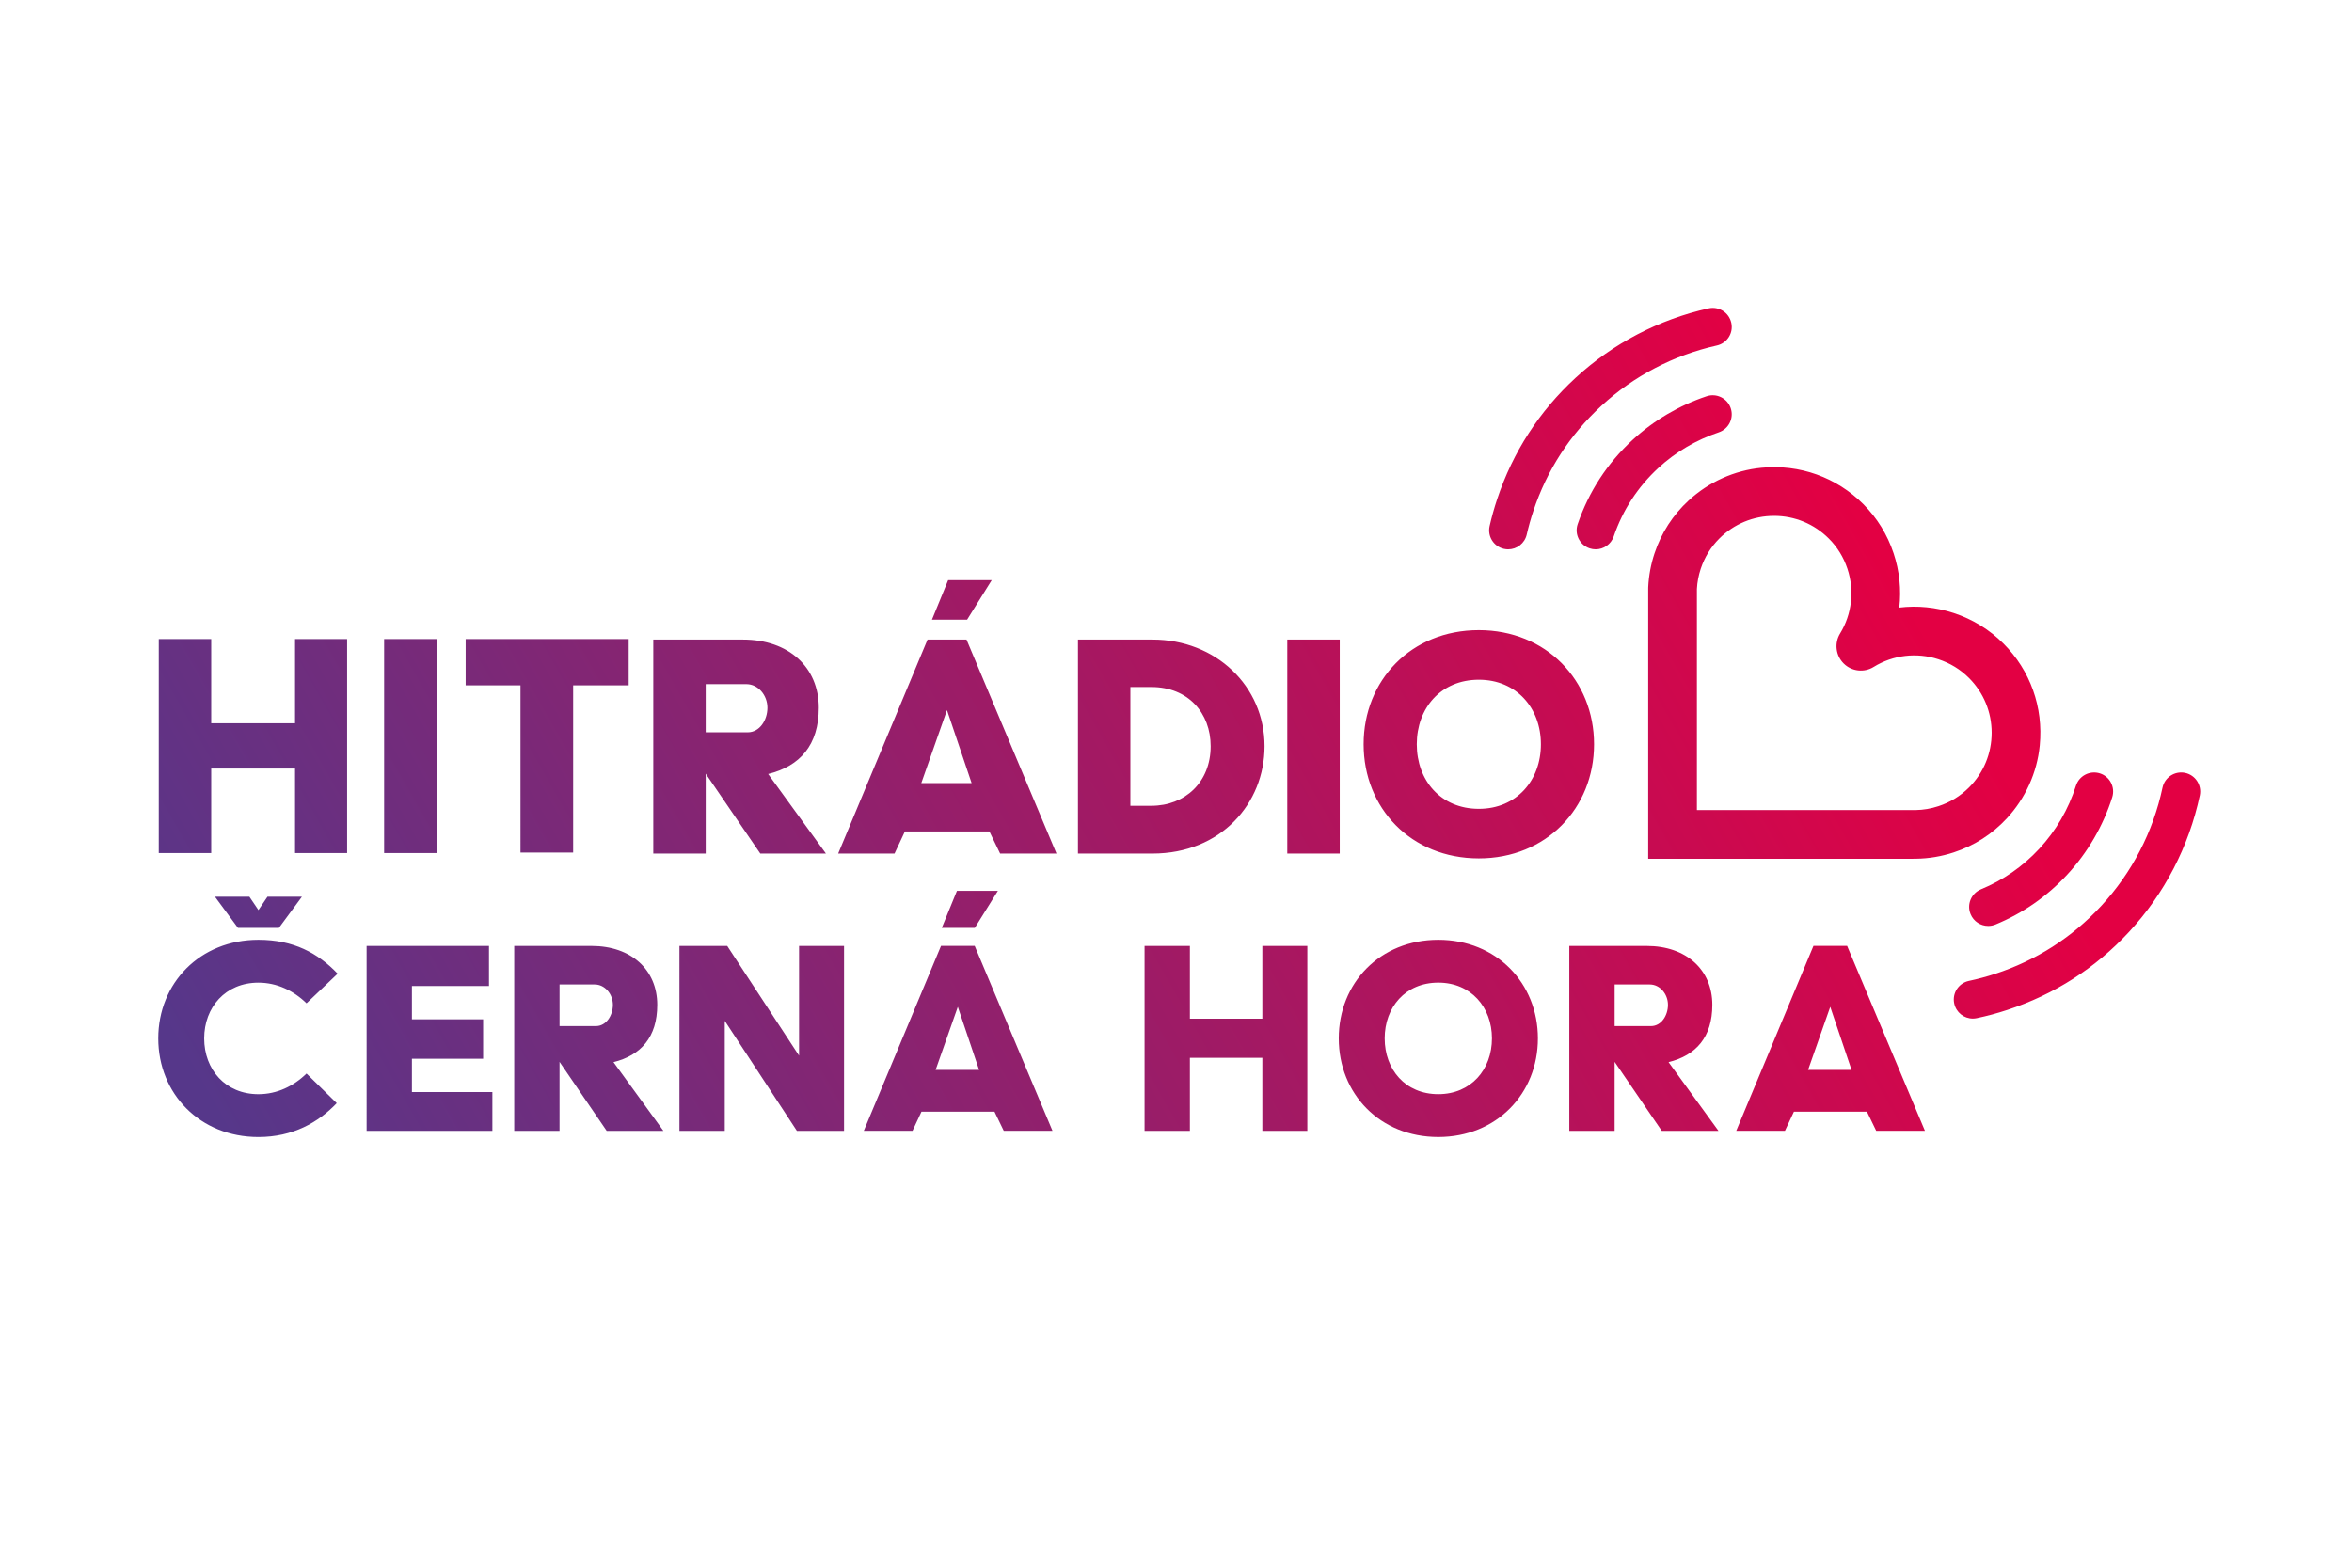 <?xml version="1.0" encoding="utf-8"?>
<!-- Generator: Adobe Illustrator 15.0.0, SVG Export Plug-In . SVG Version: 6.00 Build 0)  -->
<!DOCTYPE svg PUBLIC "-//W3C//DTD SVG 1.1//EN" "http://www.w3.org/Graphics/SVG/1.1/DTD/svg11.dtd">
<svg version="1.1" id="Layer_1" xmlns="http://www.w3.org/2000/svg" xmlns:xlink="http://www.w3.org/1999/xlink" x="0px" y="0px"
	 width="180px" height="120px" viewBox="0 0 180 120" enable-background="new 0 0 180 120" xml:space="preserve">
<linearGradient id="SVGID_1_" gradientUnits="userSpaceOnUse" x1="24.349" y1="99.269" x2="139.245" y2="33.861">
	<stop  offset="0" style="stop-color:#56378A"/>
	<stop  offset="1" style="stop-color:#E30043"/>
</linearGradient>
<path fill="url(#SVGID_1_)" d="M19.777,71.938c2.689,0,4.553,1.014,6.063,2.594l-2.382,2.266c-0.991-0.967-2.265-1.58-3.681-1.58
	c-2.523,0-4.151,1.887-4.151,4.268c0,2.383,1.628,4.27,4.151,4.27c1.416,0,2.689-0.613,3.681-1.58l2.312,2.266
	c-1.416,1.486-3.373,2.594-5.992,2.594c-4.482,0-7.666-3.324-7.666-7.549C12.111,75.262,15.295,71.938,19.777,71.938 M20.469,68.641
	l-0.691,1.02l-0.691-1.02h-2.635l1.76,2.385h1.008h1.117h1.008l1.76-2.385H20.469z M28.057,72.408h9.365v3.066h-5.897v2.549h5.449
	v3.02h-5.449v2.547h6.157v2.973h-9.625V72.408z M39.355,72.408h5.921c3.043,0,5.024,1.84,5.024,4.506c0,2.477-1.25,3.869-3.35,4.389
	l3.821,5.26h-4.341l-3.609-5.283v5.283h-3.467V72.408z M45.606,78.543c0.778,0,1.298-0.803,1.298-1.629s-0.613-1.557-1.392-1.557
	h-2.69v3.186H45.606z M51.999,72.408h3.656l5.497,8.398v-8.398h3.443v14.154h-3.609l-5.52-8.422v8.422h-3.468V72.408z
	 M87.594,72.408h3.469v5.566h5.545v-5.566h3.443v14.154h-3.443v-5.592h-5.545v5.592h-3.469V72.408z M110.074,71.938
	c4.459,0,7.621,3.324,7.621,7.547c0,4.225-3.162,7.549-7.621,7.549c-4.48,0-7.619-3.324-7.619-7.549
	C102.455,75.262,105.594,71.938,110.074,71.938 M110.074,83.754c2.502,0,4.105-1.887,4.105-4.27c0-2.381-1.604-4.268-4.105-4.268
	c-2.523,0-4.104,1.887-4.104,4.268C105.971,81.867,107.551,83.754,110.074,83.754 M120.1,72.408h5.922
	c3.043,0,5.023,1.84,5.023,4.506c0,2.477-1.248,3.869-3.35,4.389l3.822,5.26h-4.342l-3.607-5.283v5.283H120.1V72.408z
	 M126.352,78.543c0.779,0,1.297-0.803,1.297-1.629s-0.613-1.557-1.391-1.557h-2.689v3.186H126.352z M74.593,72.404h-2.577
	l-5.91,14.156h3.728l0.685-1.463h5.591l0.708,1.463h3.729L74.593,72.404z M71.603,81.896l1.699-4.828l1.628,4.828H71.603z
	 M72.074,71.025h2.528l1.769-2.838h-3.135L72.074,71.025z M141.361,72.404h-2.576l-5.91,14.156h3.727l0.686-1.463h5.592l0.707,1.463
	h3.729L141.361,72.404z M138.373,81.896l1.697-4.828l1.629,4.828H138.373z M146.385,65.734h-20.248V45.036
	c0-0.03,0-0.06,0.002-0.089c0.043-0.886,0.205-1.761,0.484-2.597c0.523-1.566,1.404-2.931,2.615-4.045
	c1.533-1.412,3.5-2.302,5.574-2.5c2.932-0.281,5.736,0.733,7.783,2.78c1.061,1.061,1.842,2.328,2.322,3.765
	c0.453,1.358,0.594,2.775,0.438,4.158c1.383-0.165,2.797-0.03,4.156,0.414c1.455,0.479,2.74,1.266,3.813,2.34
	c2.053,2.051,3.066,4.865,2.779,7.802c-0.203,2.08-1.1,4.047-2.52,5.58c-1.125,1.213-2.498,2.09-4.072,2.607
	c-0.934,0.305-1.898,0.469-2.869,0.48L146.385,65.734z M129.865,62.006h16.75c0.568-0.008,1.16-0.107,1.734-0.297
	c0.896-0.293,1.682-0.775,2.34-1.432c1.119-1.119,1.734-2.607,1.734-4.189c0-1.583-0.615-3.07-1.734-4.189
	c-0.658-0.657-1.443-1.139-2.34-1.433c-1.664-0.546-3.473-0.332-4.957,0.586c-0.732,0.454-1.682,0.344-2.295-0.265
	c-0.611-0.608-0.725-1.558-0.275-2.294c0.91-1.489,1.115-3.299,0.561-4.962c-0.295-0.884-0.773-1.66-1.424-2.308
	c-1.117-1.119-2.605-1.736-4.188-1.736c-1.584,0-3.07,0.617-4.189,1.734c-0.648,0.649-1.127,1.426-1.422,2.31
	c-0.166,0.5-0.266,1.022-0.295,1.553V62.006z M152.713,70.768c2.096-0.863,3.943-2.148,5.492-3.82
	c1.559-1.682,2.75-3.727,3.445-5.92c0.244-0.768-0.18-1.588-0.945-1.83c-0.77-0.242-1.588,0.182-1.832,0.949
	c-0.566,1.785-1.535,3.451-2.805,4.82c-1.26,1.359-2.764,2.406-4.465,3.105c-0.744,0.307-1.1,1.158-0.793,1.902
	c0.23,0.563,0.773,0.902,1.348,0.902C152.344,70.877,152.531,70.842,152.713,70.768 M123.498,41.063
	c0.695-2.032,1.848-3.8,3.426-5.253c1.311-1.208,2.906-2.146,4.611-2.717c0.762-0.254,1.176-1.079,0.92-1.843
	c-0.254-0.763-1.082-1.175-1.842-0.92c-2.094,0.697-4.051,1.851-5.664,3.336c-1.938,1.786-3.355,3.957-4.209,6.455
	c-0.26,0.761,0.146,1.589,0.908,1.85c0.156,0.053,0.314,0.078,0.473,0.078C122.725,42.049,123.291,41.668,123.498,41.063
	 M116.842,40.915c0.139-0.609,0.309-1.217,0.506-1.808c1.041-3.115,2.791-5.822,5.207-8.045c2.477-2.282,5.533-3.879,8.836-4.616
	c0.785-0.175,1.281-0.953,1.105-1.739c-0.176-0.785-0.949-1.281-1.74-1.104c-3.803,0.849-7.322,2.686-10.176,5.317
	c-2.781,2.56-4.799,5.677-5.996,9.266c-0.227,0.679-0.424,1.38-0.584,2.082c-0.178,0.784,0.313,1.566,1.098,1.745
	c0.109,0.024,0.219,0.036,0.324,0.036C116.088,42.049,116.688,41.592,116.842,40.915 M151.285,77.934
	c0.783-0.164,1.564-0.375,2.324-0.625c3.615-1.186,6.752-3.195,9.326-5.975c2.713-2.924,4.586-6.537,5.418-10.445
	c0.166-0.787-0.336-1.561-1.123-1.729c-0.785-0.164-1.561,0.336-1.729,1.123c-0.721,3.395-2.348,6.531-4.703,9.07
	c-2.234,2.412-4.959,4.158-8.098,5.188c-0.66,0.217-1.34,0.398-2.02,0.543c-0.787,0.168-1.291,0.939-1.123,1.727
	c0.145,0.686,0.75,1.156,1.424,1.156C151.082,77.967,151.184,77.955,151.285,77.934 M113.176,48.235c5.16,0,8.818,3.848,8.818,8.735
	c0,4.887-3.658,8.736-8.818,8.736c-5.188,0-8.818-3.85-8.818-8.736C104.357,52.083,107.988,48.235,113.176,48.235 M113.176,61.912
	c2.893,0,4.75-2.184,4.75-4.941c0-2.757-1.857-4.941-4.75-4.941c-2.92,0-4.75,2.185-4.75,4.941
	C108.426,59.729,110.256,61.912,113.176,61.912 M12.15,65.299h4.014v-6.471h6.416v6.471h3.985v-16.38H22.58v6.443h-6.416v-6.443
	H12.15V65.299z M29.397,65.299h4.014v-16.38h-4.014V65.299z M49.996,48.957h6.852c3.523,0,5.814,2.129,5.814,5.215
	c0,2.865-1.445,4.477-3.875,5.076l4.422,6.09h-5.023l-4.178-6.117v6.117h-4.012V48.957z M57.23,56.055
	c0.9,0,1.502-0.928,1.502-1.883c0-0.956-0.71-1.804-1.611-1.804h-3.113v3.687H57.23z M82.496,48.957h5.705
	c4.834,0,8.576,3.549,8.576,8.164c0,4.367-3.332,8.217-8.576,8.217h-5.705V48.957z M88.119,61.678c2.566,0,4.533-1.801,4.533-4.557
	c0-2.54-1.719-4.532-4.533-4.532h-1.611v9.089H88.119z M98.516,65.338h4.014V48.957h-4.014V65.338z M73.967,48.957h-2.982
	l-6.84,16.381h4.313l0.793-1.693h6.469l0.82,1.693h4.313L73.967,48.957z M70.507,59.941l1.965-5.587l1.885,5.587H70.507z
	 M71.323,47.432h2.691l1.882-3.02H72.56L71.323,47.432z M39.832,52.46h-4.195v-3.541h12.475v3.541h-4.248v12.802h-4.031V52.46z"/>
</svg>
